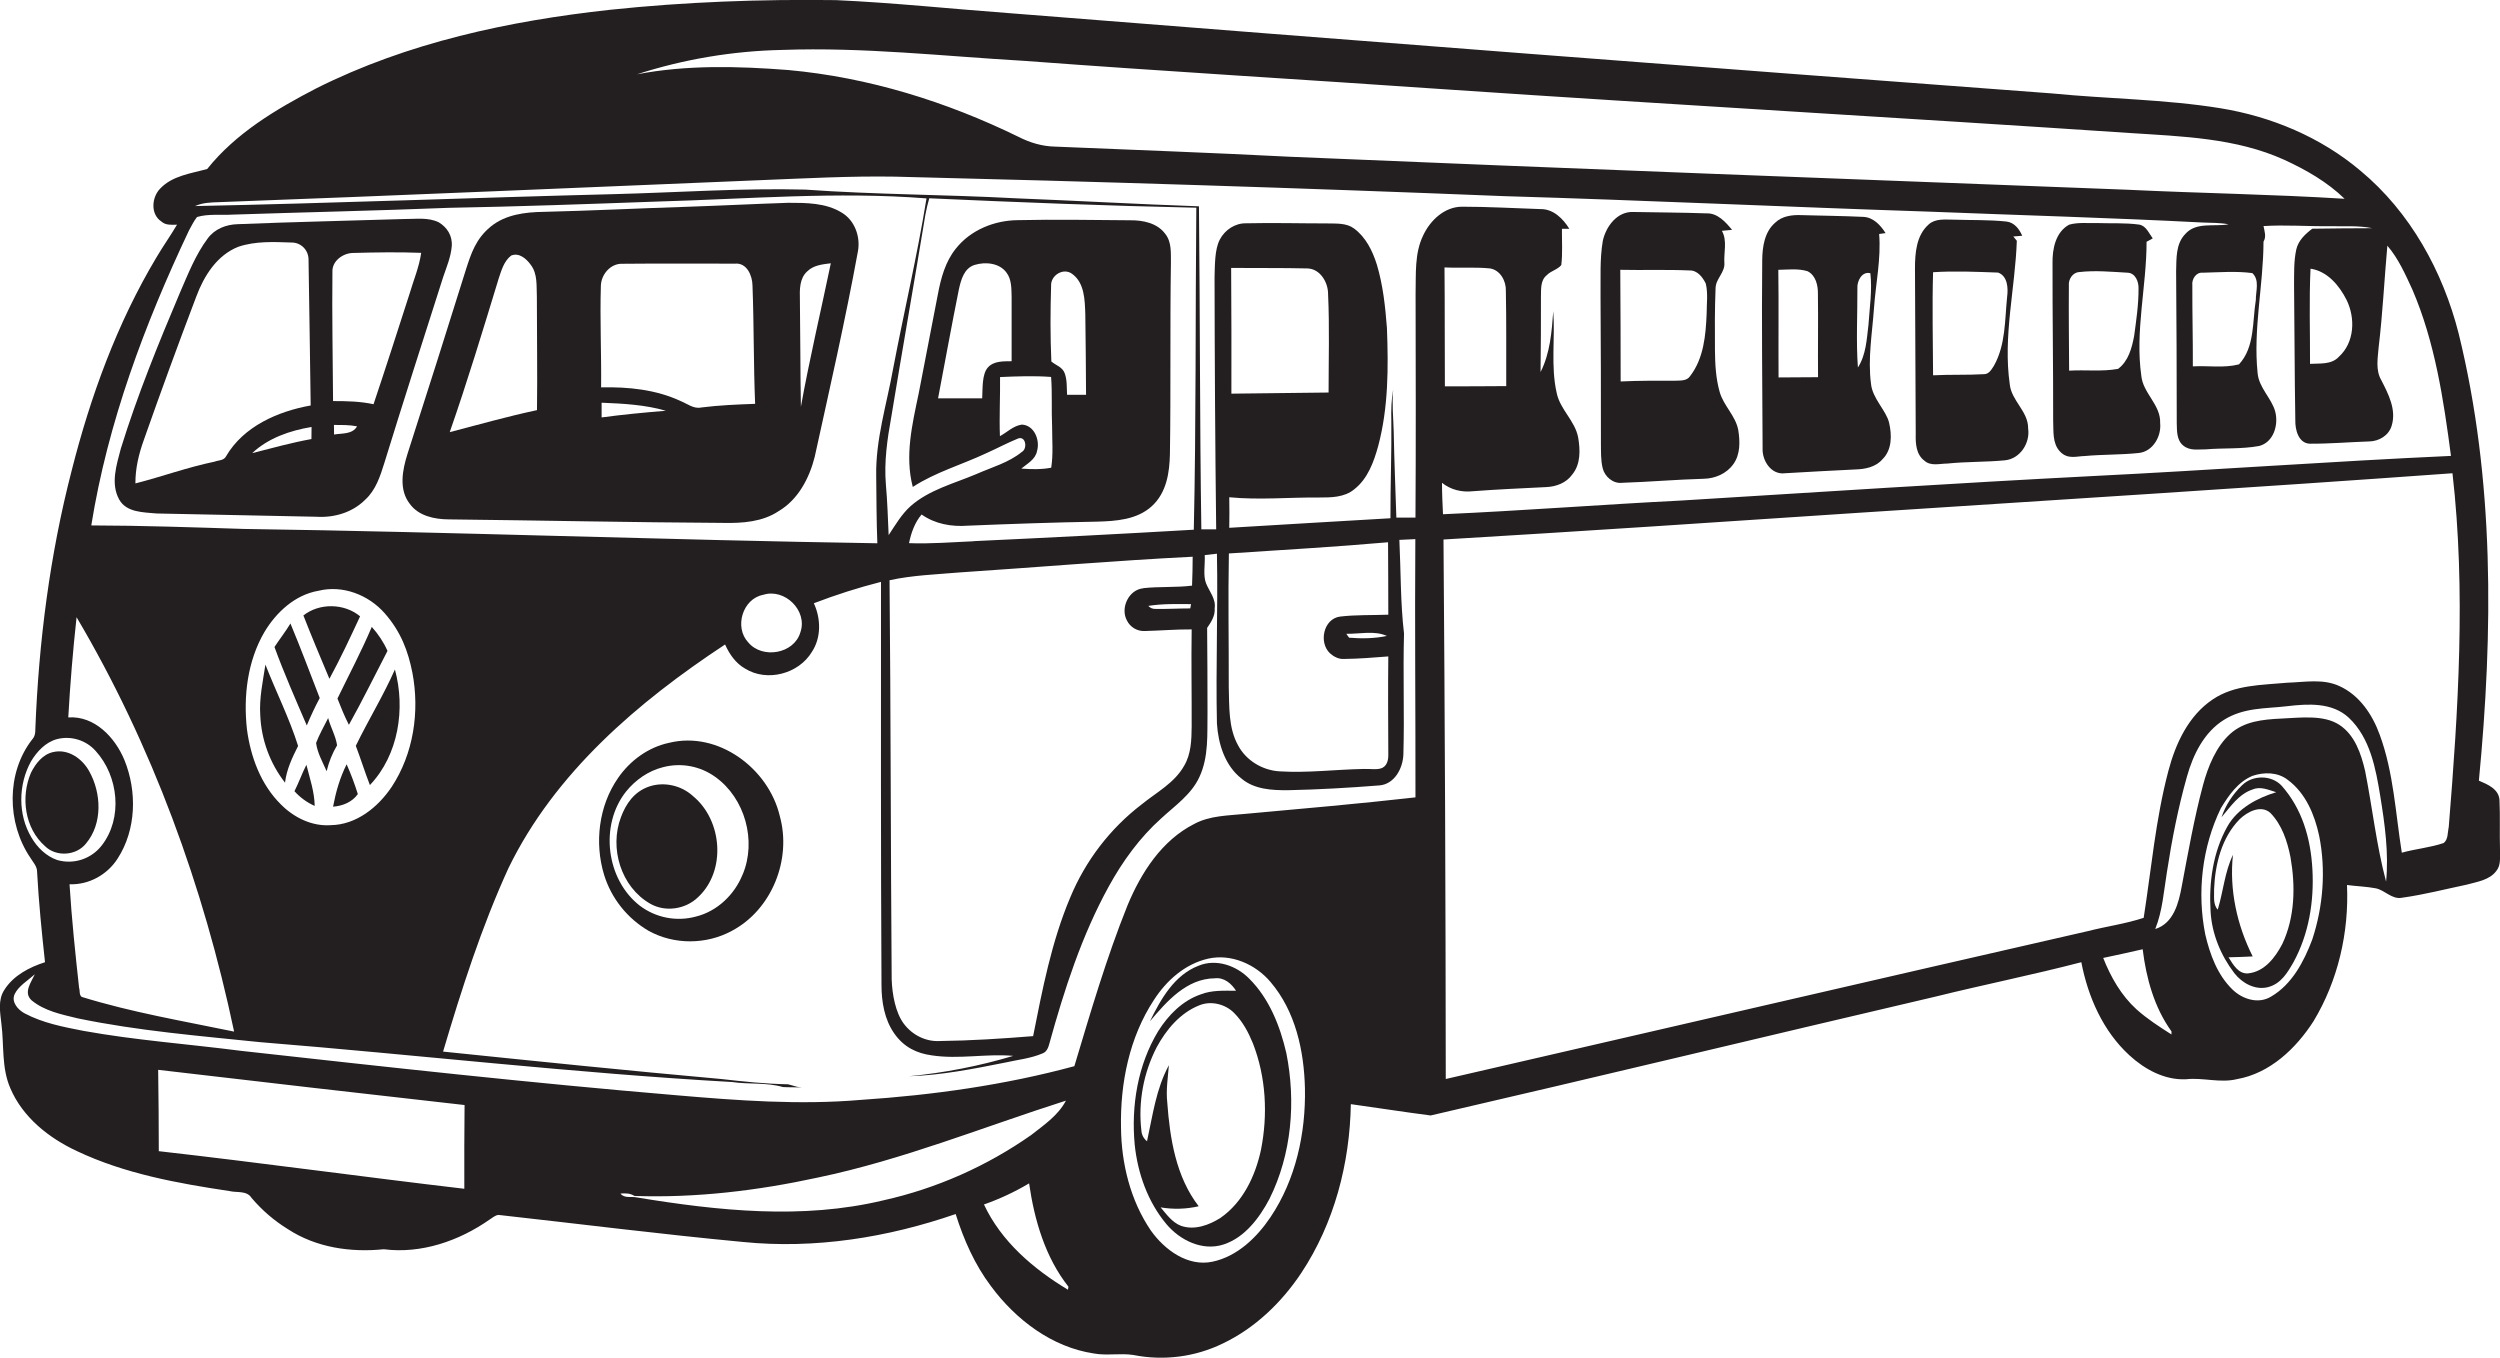 <?xml version="1.0" encoding="utf-8"?>
<!-- Generator: Adobe Illustrator 19.2.0, SVG Export Plug-In . SVG Version: 6.00 Build 0)  -->
<svg version="1.1" id="Layer_1" xmlns="http://www.w3.org/2000/svg" xmlns:xlink="http://www.w3.org/1999/xlink" x="0px" y="0px"
	 viewBox="0 0 1988.4 1080" style="enable-background:new 0 0 1988.4 1080;" xml:space="preserve">
<style type="text/css">
	.st0{fill:#231F20;}
</style>
<title>biseeise_Bus_flat_black_logo_White_background_5acb6021-96ec-45f7-8f5a-a6b656f34ec7</title>
<path class="st0" d="M325.9,400.7c7,9.7,19.6,12.3,30.9,12.4c72.9,0.8,145.8,2.4,218.7,2.8c15,0.3,30.9-0.8,43.7-9.3
	c15.6-9.2,24.5-26.2,28.8-43.3c11.9-54.3,24.3-108.4,34.3-163.1c2.3-11.7-2.4-25-13-31.2c-12.6-7.7-28.1-7.7-42.4-7.7
	c-27.1,0.9-54.3,2.3-81.4,3.2c-37.7,1.2-75.4,3.1-113.1,4c-14.7,0.2-30.4,2.1-42.2,11.8s-15.5,21.4-19.5,33.7
	c-15.3,49.1-30.9,98.1-46.6,147C320.1,373.7,317,389.3,325.9,400.7z M642.2,215.7c4.9-4.8,12.1-5.5,18.6-6.3
	c-7.9,38-16.9,75.9-23.8,114.1c-0.5-28.4-0.4-56.9-0.8-85.3C636,230.4,635.8,221.3,642.2,215.7z M478.5,332c0-3.9,0-7.8,0-11.7
	c17.1,0.7,34.6,1.6,51.1,6.4C512.6,328.1,495.5,329.7,478.5,332z M477.9,227.4c0.2-9.1,7.7-18,17.2-17.6c29.8-0.3,59.7-0.1,89.5-0.1
	c9.4-0.9,13.8,9.5,13.9,17.4c1.2,31.3,0.8,62.7,2.1,94.1c-14.3,0.5-28.6,1.1-42.9,2.9c-5.9,1.3-10.9-2.9-16.1-5
	c-19.8-9.3-42-11.5-63.5-11c0.3-26.8-1-53.7-0.2-80.6V227.4z M396.4,222.2c2.3-6.7,4.2-14.3,10.1-18.9c6.3-2.7,12.2,2.5,15.7,7.4
	c5.5,7.2,4.4,16.8,4.8,25.3c0,30.1,0.5,60.1,0.1,90.2c-23.4,5-46.3,11.5-69.4,17.5c14-40.1,26.3-80.8,38.7-121.4V222.2z"/>
<path class="st0" d="M1814.6,624.8c-8.2-8.6-23-8.4-31.3-0.3c-7.4,7.1-13.1,15.8-16.4,25.5c7.2-8.4,13.7-18.5,24.8-22.1
	c6.2-2.7,12.7,0.4,18.7,2.2c-15.2,4.6-30.7,12.9-38.8,27.2c-11.5,20.4-14.8,44.5-13.4,67.6c1,17.8,8.1,35,18.9,49.1
	c6.1,7.9,16.6,13.8,26.9,11.1s15.5-11.7,20.2-19.9c12.2-22.4,16.4-48.4,15-73.7S1830.8,643,1814.6,624.8z M1815.3,750.7
	c-5.6,10.8-14.3,22.3-27.4,23.5c-7.7,0.5-11.9-7.2-15.4-12.8c6.4-0.2,12.8-0.3,19.2-0.7c-12.5-24.8-18.7-53.1-15.7-80.8
	c-6.6,13.8-7.7,29.2-12.1,43.6c-4-4.4-2.7-10.9-2.9-16.3c0.8-19.9,6-41,20.3-55.6c6.1-5.9,16.9-11.7,24.4-5.1
	c9.3,9.5,13.6,22.7,16.1,35.5C1825.8,704.9,1825.3,729.5,1815.3,750.7L1815.3,750.7z"/>
<path class="st0" d="M254.3,555.2c-7.7-19.8-15.1-39.7-23.3-59.3c-3.9,6.5-8.6,12.4-12.7,18.7c7.7,21.1,16.8,41.7,25.7,62.4
	C247.1,569.6,250.5,562.3,254.3,555.2z"/>
<path class="st0" d="M211.1,528.6c-2,13.3-5,26.7-4.1,40.2c0.8,19.5,7.7,38.3,19.7,53.7c1.2-10.4,5.7-19.9,10.4-29.2
	C230.1,571.1,219.5,550.2,211.1,528.6z"/>
<path class="st0" d="M551.3,633.3c-9.2-8.6-23.2-11.8-35.1-7.7s-18.4,13.8-22.3,24.3c-9.4,24.7,0,55.6,23.3,68.9
	c12.1,6.9,28.2,4.4,38.1-5.3C577.7,692.6,574.6,652.5,551.3,633.3z"/>
<path class="st0" d="M234.2,629.3c4.5,5,10,9,16.1,11.7c-0.2-11.3-3.9-21.9-6.6-32.7C240.2,615.1,237.7,622.4,234.2,629.3z"/>
<path class="st0" d="M532.2,590.8c-16.6,3.5-31.2,14.2-40.7,28.1c-15.3,22.1-18.8,51.5-11,77c5.8,18.7,18.4,34.5,35.3,44.4
	c20.3,11.3,46.1,11.1,66.4,0c31.8-16.9,47.6-56.9,38-91.3C611.3,611.3,571.3,581.2,532.2,590.8z M590.7,695.4
	c-6.4,16.1-20.2,29.4-37.2,33.6c-15.4,4.2-31.9,1-44.7-8.7c-26.8-20.9-32-64.1-10.9-90.7c7.5-9.3,17.8-16.5,29.4-19.4
	c14.4-3.8,29.7-0.9,41.7,7.8c23.6,16.9,32.9,50.8,21.7,77.5V695.4z"/>
<path class="st0" d="M261,571.1c-3.3,6.6-7,13-9.6,19.8c1,7.9,5.2,15.2,8.4,22.5c1.7-7.3,4.5-14.2,8.3-20.6
	C267,585.2,262.9,578.4,261,571.1z"/>
<path class="st0" d="M1988.4,675.9c-0.4-13.2,0.2-26.4-0.4-39.6c-0.6-8.8-9.4-12.4-16.4-15.4c11.4-118.4,12.5-239.5-16.1-355.7
	c-12.6-49.5-38.5-96.6-78.2-129.5c-31.5-26.6-70.7-43-111.2-49.6c-44.4-7.2-89.5-7.4-134.1-11.8c-276.3-20.6-552.6-41.9-828.8-63.8
	c-46.1-3.4-92.1-8.3-138.3-10.4c-60-0.8-120.1,1.4-179.8,7.7c-80.3,8.8-160.9,26-233.6,62.5c-32,16.6-63.9,35.6-86.7,64.1
	c-12.9,3.6-27.6,5.3-37.3,15.5c-6.9,6.9-8,20.5,0.9,26.3c3.4,3.1,8.1,2.6,12.4,2.5c-5.2,8.8-11.1,17.1-16.3,25.9
	C93.1,257.1,72,315.1,57,374.3C39.6,441.5,30.8,510.7,28.1,580c0.1,2.9-0.4,5.8-2.4,8c-20.9,26.7-20.3,66.7-1.5,94.3
	c2.1,3.5,5.4,6.8,5.3,11.2c1.3,24,3.7,47.9,6.3,71.8c-12.5,4-25.2,10.6-32.4,22.1c-5.2,8-3.3,17.8-2.3,26.7
	c2.2,17.1,0,35.1,7.1,51.4c9.8,23.1,30.6,39.6,52.9,50c38,18,79.9,25.6,121.3,31.8c6,1.5,13.9-0.6,17.7,5.5
	c8.3,9.8,18.1,18.2,29,24.9c22.4,14.6,49.9,18.6,76.1,15.9c29.9,3.8,59.9-6.6,84.2-23.6c2.3-1.4,4.3-3.4,7.1-3.7
	c64.8,7.2,129.4,15.4,194.3,21.5c57.2,5.8,115.2-3.5,169.3-22.2c6.4,20.4,15.2,40.3,28.1,57.4c19.7,26.6,48.4,48.5,81.8,53.5
	c10.4,1.9,21-0.4,31.4,1.2c24.1,4.8,49.2,1.6,71.3-9.2c25.5-12.2,46.6-32.5,62.2-55.9c26.3-39.6,38.7-87.3,39.5-134.4
	c21.2,2.9,42.3,6.3,63.5,9c134.1-31,267.8-63.3,401.8-94.6c38.4-9.5,77.3-17.3,115.7-27.3c5.3,27.6,17.3,54.9,38.3,74.1
	c12.2,11.2,28,19.8,45,19c13.6-1.5,27.1,3.2,40.5-0.1c26.2-4.6,47-24.4,60.9-46.1c19.5-32.3,28.3-70.7,26.6-108.3
	c7.5,1,15.2,1.2,22.7,2.6s13,9.2,21.2,7.5c17.3-2.4,34.3-6.8,51.4-10.4c8.2-2.3,17.9-3.5,23.4-10.8
	C1989.4,688,1988.2,681.6,1988.4,675.9z M622.4,39.7c64.2-2.3,128.2,5,192.1,8.7c112.4,8.4,224.9,15,337.3,22.8
	c180.7,12.2,361.5,22.5,542.3,34.6c41.4,2.7,84.3,3.9,122.7,21.3c17.4,8,34.2,17.6,48,31c-57.5-3.6-115.2-4.4-172.8-7.2
	c-221.8-8.5-443.6-16.8-665.4-26.2c-62.5-3.2-125.1-5.5-187.6-8.1c-10.2-0.2-20-3.2-29-7.8c-57.3-28-119.3-47.3-183-53.1
	c-40.1-3.1-80.8-4.2-120.4,3.4C544.1,47,583.1,40.5,622.4,39.7z M1794.2,238.6c-2.8,17.2-0.7,37.5-13.4,51.2
	c-11.8,3.1-24.5,0.9-36.7,1.6c0.1-21.5-0.5-42.9-0.4-64.4c-0.6-4.9,2.9-10.7,8.4-10.1c13.1-0.3,26.3-1.4,39.3,0.3
	C1797.4,222.7,1794.1,231.6,1794.2,238.6z M150.3,183.3c2-3.6,3.8-7.4,6.4-10.7c9.1-2.7,18.8-1.3,28.2-1.9
	c57.3-1.9,114.6-3.1,171.9-5.4c55.5-1,110.9-3,166.3-5c71.2-2,142.6-8.1,213.8-2.5c-7.3,45.3-17.9,90.1-26.5,135.2
	c-5.1,28.5-14.1,56.6-13.5,85.8c0.2,17.8,0.2,35.6,0.9,53.3c-168-2.6-335.9-9-503.8-11.4c-40.5-1.3-80.9-2.7-121.4-2.8
	C85.7,336.2,115,257.9,150.3,183.3z M909.3,467.9c-11.6,1.1-18.4,15.7-13,25.6c2.6,5.3,8.1,8.6,14,8.4c12.5-0.3,25-1.4,37.5-1.3
	c-0.4,25.7,0.1,51.5,0,77.2c-0.1,10.6-0.4,21.9-6,31.3c-7.7,13.7-22,21.1-33.8,30.7c-25.2,19.3-44.8,45-56.9,74.3
	c-14.8,35.1-22,72.8-29.4,110c-24.8,2-49.6,3.6-74.4,3.9c-11.1,0.6-21.8-4.9-28.4-13.7s-9.3-23.2-9.7-35.4
	c-0.8-105.8-0.7-211.6-1.7-317.4c18.3-4,37.1-4.6,55.7-6.2c61.8-4.1,123.5-9.4,185.4-12.5c0,7.7-0.2,15.3-0.5,23
	c-12.9,1.6-25.9,0.6-38.7,2L909.3,467.9z M947.3,480.6c-0.1,0.8-0.4,2.5-0.6,3.3c-9.2,0-18.5,0.6-27.8,0.4c-2.1,0.1-4.2-0.8-5.6-2.4
	c11.4-1.8,22.8-1.5,34.1-1.4L947.3,480.6z M774.3,430.5c-17.1,0.7-34.2,2.2-51.3,1.5c1.7-8.2,4.5-16.3,10-22.8
	c10.7,7.6,23.9,9.9,36.8,8.9c34.2-1.4,68.4-2.6,102.6-3.2c15.1-0.4,31.9-1.5,43.7-12.3s14.1-26.8,14.4-41.5
	c0.8-50.7,0-101.3,0.8-152c-0.1-7.9,0.7-16.7-4.6-23.2c-6.3-8.5-17.6-10.8-27.6-10.7c-29.8-0.2-59.6-0.8-89.4-0.1
	c-18.7,0.1-37.8,7.8-49.5,22.7c-8.3,10.3-11.8,23.3-14.2,36c-5,26.4-10.3,52.7-15.3,79.1c-5.1,24.4-11.2,49.7-4.7,74.4
	c18.1-11.8,39.1-17.7,58.6-26.9c8.5-3.8,16.7-8.2,25.3-11.7c6.1-2,7.4,8.2,2.9,10.7c-10.5,8.6-23.9,12.2-36.1,17.6
	c-17.9,7.6-37.7,12.5-52.5,25.6c-7.2,6.5-12.1,15-17.4,23c-0.6-13.4-1-26.9-2.2-40.3c-1.5-18,1.1-36,4.3-53.7
	c8.8-53.6,18.3-107.1,27.1-160.8c0.8-4.4,1.9-8.8,3.1-13.1c70.8,3.2,141.6,6,212.4,7.5c-0.8,85.4-0.1,170.8-2,256.1
	c-58.3,3.4-116.7,6.4-175.1,9.1L774.3,430.5z M812.3,337.8c-6.5,1-11.4,6.1-17,9.1c-0.6-15.7,0.3-31.3,0.1-47
	c13.5-0.6,27.1-1.1,40.6-0.1c1,13.1,0.2,26.2,0.8,39.3c0,11,1,22-0.7,32.9c-7.9,1.5-15.9,1.3-23.8,0.7c4.7-3.9,11.2-7.2,12.5-13.9
	c2.6-8.7-2.2-20.9-12.4-21.1L812.3,337.8z M781.1,316.8h-35c5.5-28.8,10.7-57.6,16.5-86.4c1.7-7.7,4.1-17.1,12.6-19.7
	s19.7-1.6,25.3,6.1c4.2,5.5,3.9,12.8,4.1,19.4c0.1,17-0.1,34,0,51.1c-6.5,0.1-14.2-0.3-18.9,5s-4.1,16.2-4.5,24.4L781.1,316.8z
	 M836,227.3c-0.4-8.4,9.8-14.6,16.7-9.5c9.9,7.1,10.1,20.7,10.5,31.7c0.2,21.5,0.6,43,0.6,64.5h-15.1c-0.3-5.6,0.1-11.5-1.8-16.9
	s-7.1-6.4-10.7-9.6C835.3,267.5,835.4,247.4,836,227.3z M636.6,502.9c-5,17.2-30.3,21.5-41.5,8c-11.3-12-4.5-34.7,11.9-37.8
	C624.1,467.6,642.6,485.7,636.6,502.9z M311.5,625.9c-10.9,16.2-28.1,30.1-48.4,30.4c-15,1.1-29.4-6.1-39.7-16.5
	c-16-15.8-24.1-37.9-27-59.8c-2.9-26.3,0.4-54.2,13.9-77.3c9.4-15.7,24.3-29.6,42.9-32.8c19.3-4.8,39.9,3.2,52.8,17.9
	s18.6,30.1,22,47.3C333.9,566,328.9,599.5,311.5,625.9L311.5,625.9z M60.9,490.9c60.1,101.7,101,214.2,125.3,329.6
	c-40.5-8.4-81.5-15.3-121.2-27.6c-2.2-1.6-1.3-5-2.1-7.2c-3-27.4-5.9-54.9-7.6-82.4c15.4,0.6,30.1-7.6,38.3-20.5
	c14.8-22.9,15.5-53.3,5.4-78.2c-7.4-18-23.7-35.4-44.7-34C55.8,544,58,517.4,60.9,490.9z M25,666.1c-10.9-18.2-10.5-42.2-0.3-60.6
	c4.7-7.8,11.5-15.1,20.5-17.6c11.2-2.9,23.2,0.7,30.9,9.4c18.2,20,21.8,53.5,4.7,75.3c-8.4,10.7-22.4,15.2-35.4,11.4
	C36.6,680.9,29.6,674,25,666.1z M369.3,945.5c-81.1-9.5-161.9-20.7-243-29.9c-0.1-21.6-0.1-43.1-0.5-64.7
	c81.2,9.5,162.4,18.9,243.7,28C369.3,901.1,369.2,923.3,369.3,945.5z M702.6,954.7c-64.5,15.5-131.5,8.3-196.1-2.3
	c-4.3-1-9.9,1-13-3.1c3.8-0.3,7.8-0.3,11.1,1.9c49,1.7,97.9-4.2,145.8-14.6c67.6-14.1,131.8-40.3,197.4-61.2
	c-6.2,11.8-17.5,19.4-27.7,27.4C784.7,927.6,744.8,945.3,702.6,954.7z M849.4,1025.8c-27.4-16.5-53-38.3-66.8-67.8
	c12.5-4.4,24.5-10,35.9-16.8c4.2,29.1,12.8,58.8,31.3,82.2C849.7,1024,849.5,1025.2,849.4,1025.8L849.4,1025.8z M1010.5,968.1
	c-10.9,16.2-26.4,31.2-46.1,35.4s-38.1-9.4-49-24.7c-16.3-23.9-23.5-53.2-23.8-81.9c-0.7-35.3,6.6-71.8,26.2-101.6
	c10-15.5,24.7-28.6,43-32.8s37.8,4.4,49.7,18.5c19.9,23.3,26.7,54.8,27.4,84.7C1038.6,901.3,1030.6,938.2,1010.5,968.1L1010.5,968.1
	z M990.7,647.3c-13.8,1.4-28.3,1.3-40.8,8c-25.9,13.1-42.4,38.9-53.2,65C880,761.9,867.4,805,854.5,848
	c-55.4,15-112.5,23-169.7,26.8c-49,4.2-98.2,0.5-147-3.7c-115.6-9.7-230.8-22.5-346.1-35.3c-41.8-5.4-83.9-8.4-125.4-15.9
	c-15.9-3.1-32.2-6.2-46.7-13.9c-5.3-2.8-10.9-9.1-7.9-15.4s10.5-10.8,16-15.7c-2.9,6.4-9.3,14.5-2.6,20.7
	c10.4,8.6,24.1,11.3,36.9,14.4c47.8,9.9,96.5,13.9,145,18.9c125.1,10.1,249.8,24.6,375.2,31.7c13.4,2,27.4,0.2,40.5,4
	c5,0.3,10.1,0,15.2,0.5c-3.9-0.3-7.5-1.9-11.2-2.7c-17.8-0.3-35.5-2.2-53.1-4.2c-73.8-6.6-147.5-14.2-221.2-21.8
	c14.7-49.5,30.5-98.9,52-145.9c36.9-75.9,103.1-132.3,172.3-177.9c3.4,7.6,8.4,14.9,15.8,19.1c17.5,11,42.8,4.3,53.3-13.3
	c7.5-11.4,7.1-26.5,1.5-38.6c17.5-6.7,35.3-12.4,53.4-17c0,106.8-0.2,213.6,0.4,320.5c0,13.4,2.3,27.4,10.1,38.6
	s18.2,15.9,29.9,17.5c21.5,3.3,43.2-1.5,64.8,0.4c-27,8.1-54.8,13.5-82.9,16.2c25.7-0.8,51-5.8,76.1-10.8
	c10.1-2.3,20.6-3.3,30.2-7.4c3.2-1.2,4.5-4.6,5.3-7.7c11.9-43,25.7-85.9,47.3-125.1c11-20,24.6-38.8,41.7-54.1
	c10.9-10.1,23.9-18.9,30.3-32.8c7.6-16.1,6.2-34.4,6.5-51.7c0.1-22.3-0.2-44.7-0.3-67c3.2-4.6,6.5-9.7,6-15.6
	c1.1-7.5-4.2-13.3-6.8-19.7s-0.7-15.1-1.1-22.6l9.7-1.1c0.9,45-1,90,0,135c1,16.2,6.3,33.5,19.6,43.9c10.2,8.6,24.2,9.3,37,9.2
	c24.2-0.5,48.4-1.9,72.5-3.8c12.2-0.9,18.9-13.8,19.2-24.8c0.9-32-0.4-64,0.5-96c-2.9-24.7-2.5-49.7-3.7-74.5l12.7-0.6
	c-0.5,68.5,0.2,137,0.1,205.4C1080.7,639.3,1035.7,643.2,990.7,647.3z M1065.8,490.4c-13.2,1.8-17.1,20.6-8,29.2
	c3,2.7,7,4.8,11.2,4.5c11.7-0.1,23.5-1.1,35.2-2c-0.3,26-0.1,52.1,0,78.1c0.1,3.8-0.8,8.4-4.5,10.4s-10,0.8-15,1
	c-22.3,0.4-44.7,3.3-67,1.9c-13.6-0.8-26.6-8.6-33-20.7c-7.8-14.1-6.9-30.8-7.4-46.4c0.1-35.4-0.6-70.8,0.1-106.2
	c42.2-2.8,84.5-5.2,126.6-8.9c0.2,19.2,0.1,38.4,0.2,57.6C1091.3,489.4,1078.5,488.9,1065.8,490.4z M1103.1,505.8
	c-9.9,2.1-20.1,2.2-30.1,1.4l-2.2-3.1C1081.5,504.3,1093,501.3,1103.1,505.8L1103.1,505.8z M1146.9,384c7,5.6,15.8,7.7,24.6,6.7
	c19.4-1.5,38.9-2.3,58.4-3.3c7.8-0.3,16-3.4,20.6-10c6.8-8.2,6.4-19.6,4.7-29.5c-2.5-13.3-14.5-22.3-17.1-35.5
	c-4.8-21.3-1.1-43.3-2.7-64.9c-1.2,16.4-2.5,33.5-10.1,48.4c0.2-19.9,0.4-39.8,0.3-59.7c0.2-5.9-0.6-13.1,4.6-17.3
	c3.3-3.5,8.6-4.4,11.6-8.1c1.1-9.5,0.4-19.2,0.5-28.8h5.9c-5-8.1-12.8-15.9-23-15.7c-20.9-0.7-41.7-1.9-62.5-1.9
	c-13.8,0.1-25.1,10.8-30.7,22.7c-7.1,14.5-5.7,31-6.1,46.7c0.1,59.3,0.3,118.6-0.1,177.9h-15.2c-0.7-22.9-1.7-45.7-2.1-68.5
	c-0.3-11.2-1.5-22.3-0.4-33.5c-1.5,8.1-1.7,16.4-1.5,24.7c0.3,25.9-0.8,51.8-0.7,77.8c-42.7,2.4-85.5,5.1-128.2,7.6
	c0.1-8.1,0.2-16.2,0-24.3c23.7,2.3,47.5,0,71.3,0.2c9.7,0,20.3,0,28.2-6.6c10.7-8.4,15.5-21.8,19-34.5c8.1-30.5,8.1-62.4,6.9-93.8
	c-1.3-16.9-3.1-34-8-50.3c-3.4-10.9-8.8-21.9-18.2-28.8c-6.1-4.5-14.1-3.8-21.3-4c-21.5,0-43-0.6-64.5-0.1c-8.8-0.2-17,5.3-21,13.1
	s-3.8,19.8-4.1,29.8c0.1,66.8,0.5,133.6,1.3,200.5h-11.8c-1.3-85.6-1-171.2-1.9-256.9c-48.7-1.7-97.4-4.5-146.1-6.4
	c-55.7-3-111.5-2.9-167.1-6.9c-50.6-1.3-101.1,2.3-151.6,3.6c-111.2,2.8-222.4,7.2-333.6,9.5c5.8-2.7,12.3-2.9,18.6-3.1
	c143.6-5.3,287.2-11.6,430.8-17.5c35.7-1.4,71.5-3.4,107.3-2.8c161.4,3.9,322.8,9,484.2,15.5c112.5,3.3,224.9,8.6,337.4,12.3
	c72.9,2.9,145.8,4.9,218.7,8.7c6.7,0.3,13.6,0.1,20.3,1.4c-11.4,2.1-25.8-2.1-34.4,7.7c-7.7,7.9-7,19.6-7.3,29.8
	c0.3,40.1,0.5,80.3,0.5,120.5c0.2,6.3-0.2,13.6,5.2,18s11.9,2.9,17.8,3c14.2-1.2,28.6-0.1,42.6-2.7c11.5-3,15.5-16.9,12.7-27.4
	s-13.1-19-14-30.7c-3.6-34.9,4.6-69.6,4.7-104.4c2.4-4,0.8-8.3,0-12.4c17.5-1.1,35,0.3,52.6,0.1c11.3,0.3,22.7-0.7,33.9,1.6
	c-15.9,0.1-31.8,0.1-47.7,0.4c-5.6,4.2-11.1,9.4-12.7,16.4c-2.1,9.4-1.7,19.1-1.8,28.7c0.4,35.7,0.4,71.5,1,107.2
	c-0.2,7.4,2.4,18.4,11.6,18.7c15.7,0.1,31.4-1.3,47.1-1.8c7.8-0.1,15.6-4.7,17.9-12.4c4-12.8-2.6-25.4-8.3-36.5
	c-4.6-8-2.7-17.5-2-26.2c3.2-26.8,4.5-53.8,6.9-80.6c8.8,10.2,14.3,22.8,19.9,34.9c18,41.9,24.8,87.5,30.7,132.3
	c-94.8,4.3-189.6,11.3-284.4,16c-109.3,5.6-218.6,12.8-327.9,19.5c-63.2,3.2-126.2,8.1-189.4,10.9c-0.4-8.3-0.8-16.7-0.8-25.1
	L1146.9,384z M1198,307.1c-16.3,0.2-32.5,0.1-48.8,0.2c-0.2-31.5,0-63.1-0.3-94.6c12.1,0.6,24.2-0.4,36.2,0.8
	c8.2,1.3,12.9,10.1,12.6,17.9C1198.2,256.6,1197.9,281.8,1198,307.1L1198,307.1z M1056.7,312.2l-77.3,0.9c0.1-33.3,0-66.7-0.2-100
	c20.2,0.2,40.5-0.1,60.7,0.4c10.2,0.3,16.5,11.2,16.4,20.5C1057.5,260,1056.7,286.1,1056.7,312.2L1056.7,312.2z M1860.2,283.8
	c-5.9,6.4-15.2,5.1-22.9,5.6c0.1-25.2-0.8-50.5,0.4-75.7c13.4,2,22.8,13.3,28.6,24.7C1873.5,252.9,1872.8,272.4,1860.2,283.8
	L1860.2,283.8z M1727,822.7c-9.6-6.1-19.2-12.3-27.7-19.9c-12.2-11.1-20.5-25.7-26.5-40.9c10.5-2.2,20.9-4.5,31.4-6.9
	c2.8,23,9.2,46.3,22.9,65.3v2.4L1727,822.7z M1839.1,747.2c-6.6,17.5-16.1,35.7-32.7,45.4c-10.2,6.3-23,2.1-30.9-5.7
	c-11.9-11.6-17.8-27.8-21.5-43.6c-6.7-33.6-2.6-69.5,12.4-100.5c6.2-10.2,13.6-20.9,25.1-25.7c9.1-3.1,20-3.1,28,3.1
	c14.3,10.5,21.5,27.8,25.1,44.7C1850,692,1847.8,720.8,1839.1,747.2z M1897.8,701.2c-7.7-28.9-10.9-58.8-16.7-88.1
	c-3.2-13.6-8.1-28.5-20.5-36.6s-30.6-5.7-45.8-5s-29.9,2.2-41,12.2s-17.6,25.8-21.6,40.7c-7.1,26.5-11.8,53.5-16.9,80.4
	c-2.4,13.3-6.5,29.6-21.1,34.1c5.8-14.5,6.8-30.2,9.3-45.4c3.9-25.5,8.9-51,15.9-75.8c4.9-17.5,13.6-35.3,29.5-45.2
	s33.1-8.8,50-10.8s36-3.2,49.3,9.2c17,16.1,21.4,40.4,25,62.5S1900,678.5,1897.8,701.2L1897.8,701.2z M1947.5,658.3
	c-0.8,4.1-0.3,9.4-3.9,12.2c-10.8,3.7-22.3,4.6-33.3,7.7c-5-31.4-6.5-63.8-17.6-93.9c-5.8-16-16.1-31.4-32-38.6
	c-13.1-6.1-27.7-3.1-41.5-2.7c-20.1,1.9-41.9,1.5-59.3,13.3c-19.3,12.9-29.6,35.2-35.3,57c-10.1,38.2-13.5,77.7-19.6,116.7
	c-14.5,4.8-29.7,6.8-44.5,10.6c-170.3,38.9-340.4,78.4-510.6,117.6c-0.1-143.1-0.7-286.1-1.8-429.1c109.9-6.5,219.7-13.9,329.5-21.2
	c157.7-10.3,315.4-20.1,473-31.5c10.7,93.7,4.6,188.2-3,281.8L1947.5,658.3z"/>
<path class="st0" d="M993.6,778.4c-10.2-10.4-26.3-16.1-40.3-10.3c-19.3,7.4-30.1,26.6-38.7,44.2c13.3-15.8,29.2-34,51.6-34.2
	c7.3-0.9,13.2,4.1,16.9,9.9c-9.4,0-19.2-0.6-28.1,2.9c-14.6,5-25.8,16.5-33.8,29.2c-16.3,26.9-21.6,59.3-18.7,90.4
	c2.4,22.8,10.4,45.4,25.2,63.1c10.8,12.9,28.7,21.7,45.5,16.2s28.5-21.1,36.5-36.3c17.7-35.6,21.1-77.3,13.4-115.9
	C1018.1,816,1009.5,794.2,993.6,778.4z M1002.9,914.7c-4.5,20.7-14.3,41.5-32.1,53.9c-9.1,5.8-20.7,10.1-31.4,6.4
	c-7.1-2.7-11.6-9.2-16.3-14.7c10.1,1.7,20.4,1.4,30.3-0.9c-18.1-23.4-22.9-53.8-25-82.5c-1.1-9.9,0.5-19.8,1.3-29.7
	c-10.2,18.7-12.9,40-17.4,60.5c-2.7-2.1-4.3-5.2-4.5-8.6c-2.6-22.8,1.7-45.8,12.2-66.2c7.6-14,18.5-27.1,33.6-33.2
	c9.4-4,20.9-1.2,28,6s11.3,15.4,14.9,24.1C1007,856.7,1008.5,886.6,1002.9,914.7L1002.9,914.7z"/>
<path class="st0" d="M264.9,641.6c7.7-0.6,15.1-3.6,19.7-10c-2.5-8.1-5.5-16-8.9-23.7C270.4,618.4,267.1,629.9,264.9,641.6z"/>
<path class="st0" d="M1419.6,376.4c18.6-1,37.2-2.2,55.8-3c7.9-0.2,16.4-1.8,21.8-8.1c7.7-7.5,7.6-19.3,5.3-29.1
	s-13.3-19.2-14.4-31.1c-2.6-20,1-40.1,2.4-60s5.7-39.2,4.1-59l5.1-0.7c-3.9-6.2-9.7-12.5-17.5-12.9c-16.5-0.8-33-0.9-49.5-1.4
	c-7.4-0.3-15.4,0.7-20.9,6.1c-8.4,7.3-10.1,19.2-10.2,29.8c-0.5,49.9,0.1,99.8,0.3,149.7C1401.5,366.5,1408.8,377.8,1419.6,376.4z
	 M1487.6,217.2c1.6,13.7-0.6,27.5-1.5,41.2c-1.4,11.5-1.9,23.8-8.4,33.9c-1.5-20.9-0.3-42-0.4-63c-0.4-5.6,3.5-13.7,10.3-12V217.2z
	 M1437.6,215.7c6.6,3.2,8.4,11.3,8.3,18c0.3,22.1-0.1,44.2,0.1,66.3l-31.4,0.2c-0.2-28.5,0.2-57.1-0.2-85.6
	C1422.2,214.5,1430.1,213.4,1437.6,215.7z"/>
<path class="st0" d="M286.4,490.2c-12.5-10.4-32.3-10.8-45.1-0.7c6.6,16.9,13.7,33.7,20.7,50.4C270.8,523.7,278.6,507,286.4,490.2z"
	/>
<path class="st0" d="M268.4,555.6c2.8,7.1,5.6,14.1,9.1,20.9c10.8-19.3,20.5-39.2,30.7-58.8c-3.1-7-7.4-13.4-12.5-19.1
	C287.5,518,277.6,536.6,268.4,555.6z"/>
<path class="st0" d="M294.2,624.4c22.8-23.9,28.4-60.8,19.9-91.9c-9.2,20.8-21.2,40.3-31.1,60.7
	C286.9,603.5,290.2,614.1,294.2,624.4z"/>
<path class="st0" d="M68.4,670.9c13.3-15.8,12.3-40,2.6-57.4c-5.6-10.2-16.9-18.2-28.9-15.3c-8.2,1.9-13.8,9.1-17.4,16.3
	c-8.4,19.2-5.1,44.3,11.1,58.5C44.6,681.7,60.7,680.7,68.4,670.9z"/>
<path class="st0" d="M290.3,397.6c8.5-7.6,12.1-18.8,15.4-29.4c15.2-49.4,31.1-98.6,46.8-147.9c2.7-8,6.1-15.9,6.8-24.4
	s-3.8-15.1-10.2-19c-8.5-4.3-18.4-2.6-27.6-2.7c-44.1,1.4-88.3,2.3-132.4,4.1c-9.2,0.2-18.5,3.8-24,11.5
	c-9.6,12.9-15.5,28.1-21.9,42.8c-17.3,40.8-34,81.9-47.1,124.2c-3.4,13-8.3,27.9-1.3,40.5c5.8,10.4,19.3,10.1,29.7,11.1
	c42.4,0.8,84.8,1.8,127.2,2.6C265.8,411.9,280.3,407.6,290.3,397.6z M265.7,345.6c0-2.5-0.1-5.1-0.1-7.6c6.2,0,12.4-0.1,18.4,1.1
	C280.3,345.6,272,344.5,265.7,345.6L265.7,345.6z M264.4,216.2c-0.4-8.6,8.4-14.9,16.3-15c18.1-0.5,36.2-0.8,54.3-0.1
	c-1.6,11.3-6.1,21.8-9.3,32.7c-9.4,29.2-18.8,58.5-28.6,87.7c-10.6-2.3-21.4-2.5-32.2-2.5C264.7,284.6,264,250.4,264.4,216.2
	L264.4,216.2z M179.8,362.9c-1.7,3.5-6.1,3.1-9.2,4.3c-21.3,4.4-41.8,11.9-62.9,17.3c-0.1-11.9,2.7-23.5,6.7-34.6
	c13.4-38.1,27.3-76.1,41.7-114c6.1-16.4,16.4-32.9,33.4-39.6c13.5-4.6,28.2-3.9,42.3-3.4c7.5-0.1,13.5,5.9,13.6,13.4
	c0,0.2,0,0.4,0,0.6c0.7,38.5,1.1,77.1,1.7,115.6C220.9,327.2,193.7,339.1,179.8,362.9z M247.7,349.2c-15.9,2.9-31.4,7.2-47.1,11.2
	c12.7-12,30.2-18,47.2-20.8C247.8,342.8,247.8,346,247.7,349.2L247.7,349.2z"/>
<path class="st0" d="M1530.6,366.4c5,4.6,12.2,2.3,18.2,2.3c15.3-1.6,30.7-1.1,46-2.6c12-1.3,20-13.8,18.3-25.3
	c0.2-13.6-13.3-22-14.6-35.1c-5.5-38.2,4.3-76.2,5.6-114.2l-2.8-3.4l7.1-0.6c-2.4-5.4-6.3-10.6-12.6-11.3c-14-1.5-28.2-1-42.3-1.5
	c-6.6,0-14.2-1-19.5,3.8c-9.9,8.7-10.9,22.9-10.9,35.1c0.1,43.9,0.5,87.8,0.6,131.7C1523.5,352.8,1524,361.5,1530.6,366.4z
	 M1537.6,216.5c17.2-1.1,34.4-0.3,51.6,0.3c7.6,2.7,8.1,12.4,7.2,19.2c-1.9,18.5-1.1,38.2-10.5,54.9c-1.9,2.9-3.9,6.7-7.8,6.7
	c-13.5,0.8-27.1,0.2-40.6,0.9c-0.1-27.4-0.8-54.7,0-82.1L1537.6,216.5z"/>
<path class="st0" d="M1378.6,369.2c5.7-7.8,5.4-18.2,3.9-27.4c-2.2-11.2-11.6-19.1-14.7-29.9s-3.7-22.2-3.8-33.4
	c-0.1-16.4-0.2-32.9,0.5-49.3c0.1-7.5,7.6-12.5,7-20.1s2.5-17.9-2-25.5l8.1-0.8c-5.2-6.3-11.6-13.5-20.5-13.1
	c-19.4-0.7-38.7-0.7-58.1-1.1c-12.8-0.5-21.7,11.5-24.2,23c-2.5,14.7-1.6,29.7-1.8,44.5c0.3,38.8,0.3,77.5,0.3,116.3
	c0.1,6.7-0.2,13.4,1.4,20s8.2,12.5,15.5,11.6c21.6-0.7,43.1-2.6,64.7-3.2C1364,380.7,1373.3,376.7,1378.6,369.2z M1332.5,302.8
	c-14.5,0-29-0.1-43.5,0.6c-0.1-29.6,0-59.2-0.3-88.8c18.3,0.4,36.6-0.3,54.9,0.5c6.3-0.3,10.6,5.3,13.1,10.4c1.9,7.8,0.7,16,0.7,24
	c-0.7,17.1-2.3,35.6-13.2,49.7C1341.6,303.1,1336.6,302.6,1332.5,302.8L1332.5,302.8z"/>
<path class="st0" d="M1633,334.4c0.4,8.4-0.8,18.1,5.4,24.7s13.2,3.7,19.8,3.6c14.2-1.3,28.6-0.9,42.8-2.4
	c11.3-1.1,18.2-13.3,17.1-23.8c0.6-14.5-13.7-23.7-15-37.7c-5-35.5,4.2-71,4.2-106.5l4.9-2.7c-3.1-4.1-5.3-10.2-11-11
	c-11.3-1.5-22.6-0.8-33.9-1.2c-7.2,0.2-14.6-0.7-21.6,1.3c-10.8,5.9-13.4,19.3-13.2,30.6C1632.4,250.9,1633.1,292.7,1633,334.4z
	 M1653.7,216.4c12.8-1.5,25.7-0.2,38.5,0.5c6.2,0.2,8.9,7.2,8.7,12.5c0.1,12.7-1.8,25.3-3.5,37.9c-1.8,9.5-4.6,20.1-12.8,26.1
	c-12.8,2.3-25.9,0.6-38.9,1.4c-0.1-22.6-0.4-45.1-0.2-67.7C1645,222.2,1648.5,216.7,1653.7,216.4z"/>
</svg>
